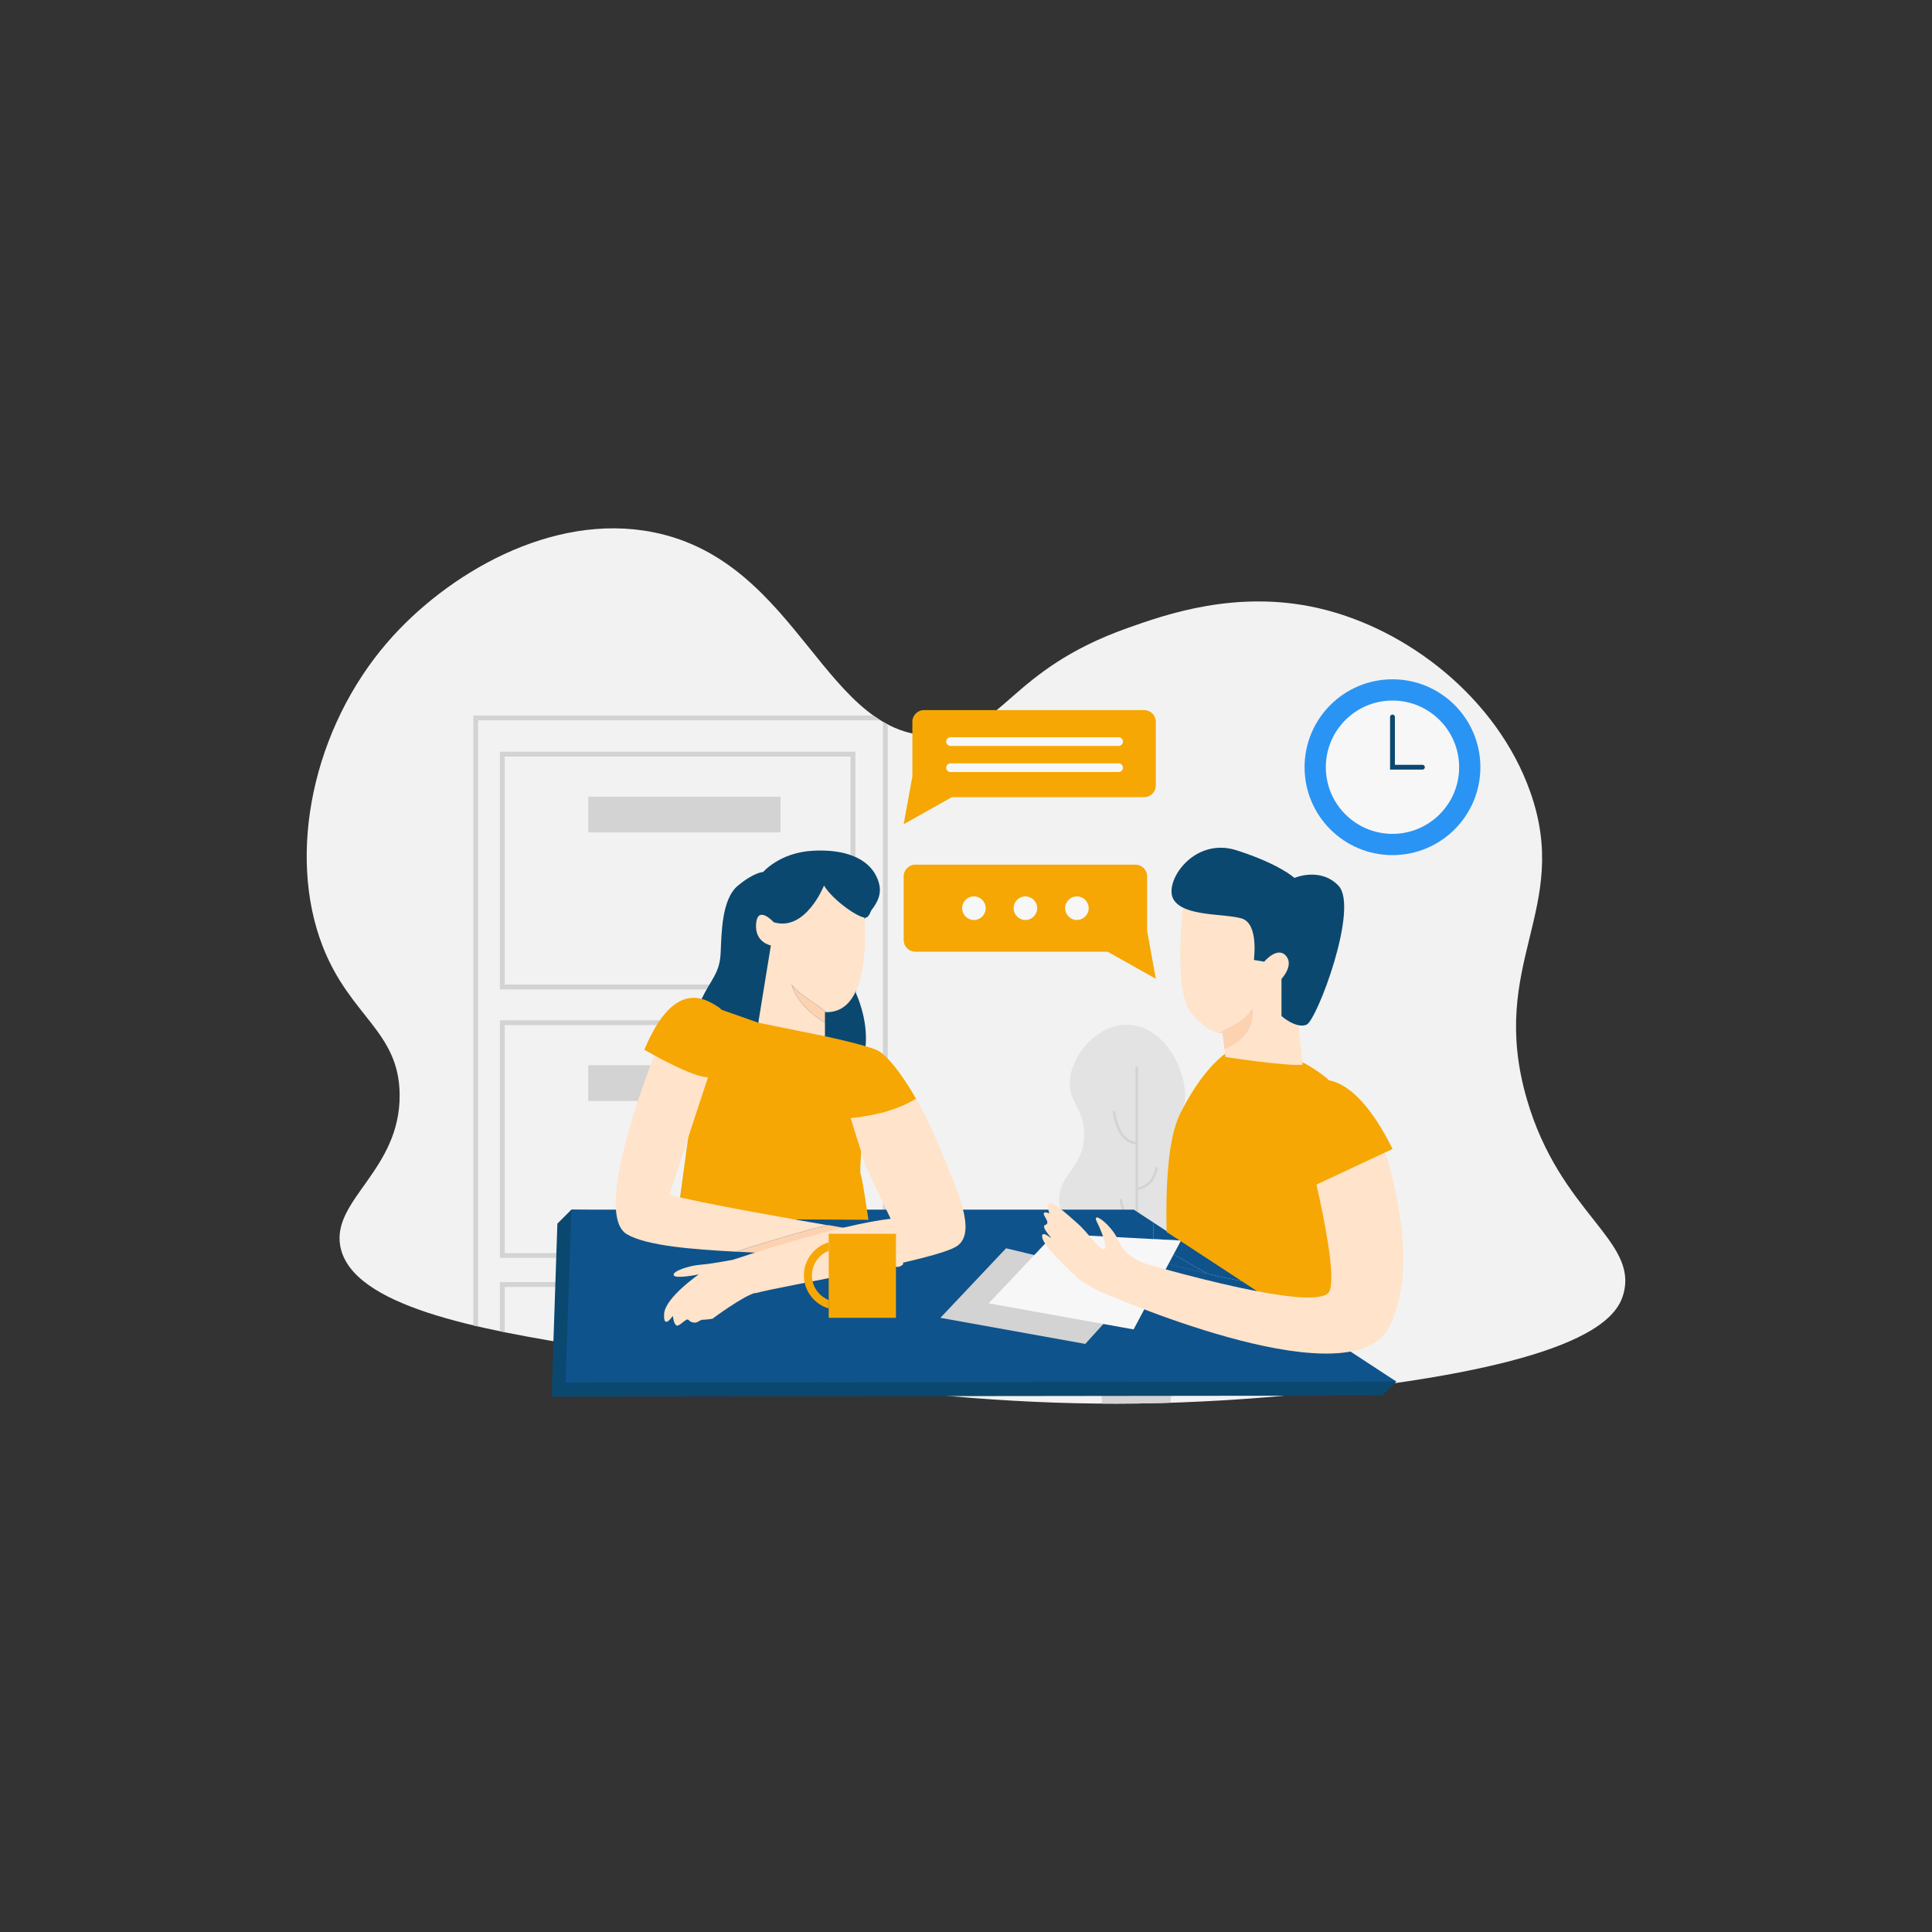 <svg xmlns="http://www.w3.org/2000/svg" xmlns:xlink="http://www.w3.org/1999/xlink" version="1.1" id="Layer_1" x="0px" y="0px" viewBox="0 0 2000 2000" enable-background="new 0 0 2000 2000" xml:space="preserve">
<rect x="0" y="0" width="2000" height="2000" fill="#333333" stroke="none"/>
<g xmlns="http://www.w3.org/2000/svg" id="Background_1_">
	<path fill="#F2F2F2" d="M612.739,1394.882c-116.807-18.332-248.704-42.534-260.442-104.632   c-9.122-48.258,62.005-78.756,61.414-156.948c-0.497-65.828-51.185-80.659-79.611-153.536   c-37.594-96.38-9.735-226.299,67.101-315.033c60.659-70.052,169.545-134.88,275.227-113.73   c152.715,30.561,177.496,216.391,294.562,210.401c68.334-3.496,72.424-67.456,196.753-111.456   c39.066-13.825,112.277-39.734,196.754-20.471c92.771,21.154,185.271,93.625,219.5,189.93   c43.427,122.184-44.339,177.517-3.412,318.445c34.269,118.002,115.107,145.682,100.083,201.303   c-6.335,23.453-35.485,73.238-316.17,102.357C1096.255,1469.34,926.957,1444.197,612.739,1394.882z"/>
	<g id="Background">
		<defs>
			<path id="SVGID_1_" d="M612.739,1394.882c-116.807-18.332-248.704-42.534-260.442-104.632     c-9.122-48.258,62.005-78.756,61.414-156.948c-0.497-65.828-51.185-80.659-79.611-153.536     c-37.594-96.38-9.735-226.299,67.101-315.033c60.659-70.052,169.545-134.88,275.227-113.73     c152.715,30.561,177.496,216.391,294.562,210.401c68.334-3.496,72.424-67.456,196.753-111.456     c39.066-13.825,112.277-39.734,196.754-20.471c92.771,21.154,185.271,93.625,219.5,189.93     c43.427,122.184-44.339,177.517-3.412,318.445c34.269,118.002,115.107,145.682,100.083,201.303     c-6.335,23.453-35.485,73.238-316.17,102.357C1096.255,1469.34,926.957,1444.197,612.739,1394.882z"/>
		</defs>
		<clipPath id="SVGID_2_">
			<use xmlns:xlink="http://www.w3.org/1999/xlink" xlink:href="#SVGID_1_" overflow="visible"/>
		</clipPath>
		<g clip-path="url(#SVGID_2_)">
			<g id="Plant">
				<g opacity="0.5">
					<path fill="#D3D3D3" d="M1178.469,1314.533c-44.213-2.739-81.684-40.578-81.975-72.484       c-0.241-26.354,25.027-33.199,25.887-66.443c0.743-28.715-17.811-35.086-14.669-59.54       c3.299-25.676,28.445-55.167,58.677-55.225c34.745-0.067,58.39,38.775,60.403,69.895c1.368,21.154-11.568,24.079-11.218,44.008       c0.718,40.774,51.616,52.386,50.911,82.838C1265.838,1285.535,1221.988,1317.229,1178.469,1314.533z"/>
				</g>
				<g>
					<rect x="1175.496" y="1103.986" fill="#D3D3D3" width="2.57" height="232.119"/>
				</g>
				<g>
					<path fill="#D3D3D3" d="M1176.437,1184.563c-21.478-1.444-24.458-32.961-24.575-34.301l2.56-0.223       c0.028,0.306,2.903,30.664,22.188,31.96L1176.437,1184.563z"/>
				</g>
				<g>
					<path fill="#D3D3D3" d="M1145.547,1334.38h61.521c6.028,0,10.822,5.059,10.497,11.078l-8.379,155.397       c-0.292,5.416-4.657,9.721-10.077,9.938l-44.788,1.792c-5.747,0.23-10.613-4.202-10.918-9.946l-8.353-157.189       C1134.73,1339.433,1139.522,1334.38,1145.547,1334.38z"/>
				</g>
				<g>
					<path fill="#D3D3D3" d="M1176.437,1265.676c-15.37-1.034-17.488-23.425-17.571-24.379l2.56-0.222       c0.019,0.212,2.007,21.151,15.184,22.036L1176.437,1265.676z"/>
				</g>
				<g>
					<path fill="#D3D3D3" d="M1175.64,1232.024l-0.125-2.567c18.008-0.872,20.639-21.01,20.663-21.213l2.552,0.306       C1198.701,1208.776,1195.789,1231.048,1175.64,1232.024z"/>
				</g>
				<g>
					<path fill="#D3D3D3" d="M1176.503,1291.564l-0.125-2.567c12.7-0.616,14.55-14.457,14.621-15.047l2.552,0.309       C1193.531,1274.425,1191.384,1290.843,1176.503,1291.564z"/>
				</g>
			</g>
			<g>
				<g>
					<path fill="#D3D3D3" d="M918.992,1493.709h-429v-753h429V1493.709z M494.992,1488.709h419v-743h-419V1488.709z"/>
				</g>
				<g>
					<path fill="#D3D3D3" d="M885.492,1024.209h-368v-246h368V1024.209z M522.492,1019.209h358v-236h-358V1019.209z"/>
				</g>
				<g>
					<rect x="608.992" y="824.709" fill="#D3D3D3" width="199" height="37"/>
				</g>
				<g>
					<path fill="#D3D3D3" d="M885.492,1302.209h-368v-246h368V1302.209z M522.492,1297.209h358v-236h-358V1297.209z"/>
				</g>
				<g>
					<rect x="608.992" y="1102.709" fill="#D3D3D3" width="199" height="37"/>
				</g>
				<g>
					<path fill="#D3D3D3" d="M885.492,1573.209h-368v-246h368V1573.209z M522.492,1568.209h358v-236h-358V1568.209z"/>
				</g>
				<g>
					<rect x="608.992" y="1373.709" fill="#D3D3D3" width="199" height="37"/>
				</g>
			</g>
		</g>
	</g>
	<g>
		<circle fill="#2A94F4" cx="1441.492" cy="794.209" r="91"/>
		<circle fill="#F7F7F7" cx="1441.492" cy="794.209" r="69"/>
		<g>
			<path fill="#0B4870" d="M1472.492,796.709h-33.5v-54.5c0-1.381,1.119-2.5,2.5-2.5s2.5,1.119,2.5,2.5v49.5h28.5     c1.381,0,2.5,1.119,2.5,2.5S1473.873,796.709,1472.492,796.709z"/>
		</g>
	</g>
</g>
<g xmlns="http://www.w3.org/2000/svg" id="Table">
	<path fill="#0B4870" d="M1445.492,1430.209l-14.5,14.5l-860,1l6-179l14.5-14.5l477.26,12.19l41.51,1.06l2.47,0.06l13.66,0.35   l12.85,0.33l19.93,0.51l21.22,12.12h0.01l6.04,3.45l7.97,4.55l20.46,11.69l-5.34,10.03c12.95,3.42,26.81,6.92,40.72,10.17   l110.41,63.05l15.06,8.6L1445.492,1430.209z"/>
	<path fill="#0E538C" d="M1287.382,1326.669c-11.98-2.28-24.57-5.01-37.13-7.95l-35.38-20.2l7.62-14.31l-28.25-1.51   c-0.23-5.61-0.42-11.43-0.56-17.39L1287.382,1326.669z"/>
	<path fill="#0E538C" d="M1250.252,1318.719c-13.91-3.25-27.77-6.75-40.72-10.17l5.34-10.03L1250.252,1318.719z"/>
	<path fill="#0E538C" d="M1445.492,1430.209l-860,1l6-179h582.18l20.01,13.1c0.14,5.96,0.33,11.78,0.56,17.39l28.25,1.51   l-7.62,14.31l-5.34,10.03c12.95,3.42,26.81,6.92,40.72,10.17c12.56,2.94,25.15,5.67,37.13,7.95l18.03,11.81l66.38,43.46l11.28,7.39   L1445.492,1430.209z"/>
	<polygon fill="#D3D3D3" points="973.492,1364.209 1041.492,1292.209 1182.492,1326.209 1123.492,1391.209  "/>
	<polygon fill="#F7F7F7" points="1222.492,1284.209 1214.872,1298.519 1209.532,1308.549 1197.312,1331.489 1186.662,1351.479    1173.492,1376.209 1142.222,1370.579 1023.492,1349.209 1070.682,1299.249 1078.842,1290.599 1091.492,1277.209 1122.082,1278.839    1124.502,1278.969 1130.142,1279.279 1146.902,1280.169 1166.352,1281.209 1186.442,1282.279 1194.242,1282.699  "/>
</g>
<g xmlns="http://www.w3.org/2000/svg" id="Female_Person">
	<path fill="#0B4870" d="M742.992,1076.709c0,0-27-21-17-42s19-27,20-48s1-56,18-70s26-14,26-14s17-20,51-22s57,8,66,26s1,29-11,43   s-9.978,78.332-9.978,78.332s12.978,26.668,9.978,55.668s-27,35-27,35L742.992,1076.709z"/>
	<path fill="#FCD2B1" d="M819.492,1019.209c4,15,18,29,32,38c0.894,0.559,1.722,0.986,2.5,1.306v-10.806   c0.331,0.018,0.648,0.01,0.974,0.019C843.491,1037.198,829.448,1031.881,819.492,1019.209z"/>
	<path fill="#FFE3CA" d="M892.992,929.709l-55-24l-58,32l5,121c14,21,69,14,69,14v-14.194c-0.778-0.32-1.606-0.747-2.5-1.306   c-14-9-28-23-32-38c9.956,12.671,23.999,17.989,35.474,28.519C909.779,1049.26,892.992,929.709,892.992,929.709z"/>
	<path fill="#f6a704" d="M853.992,1072.709c0,0,33,63,37,79s-2,59,0,64s8,47,8,47l-198-1l30-222l54,19"/>
	<path fill="#0B4870" d="M852.992,916.709c0,0-19,48-52,38c0,0-16.549-18.259-18.275,1.371   c-1.725,19.629,15.275,22.629,15.275,22.629l-13,80l-18-11v-36v-59l5-33l66-24l35,4l33,20c0,0-2.404,29.415-9.702,30.208   C888.992,950.709,861.992,931.709,852.992,916.709z"/>
	<path fill="#FFE3CA" d="M692.992,1236.709c28.46,8.26,144.54,28.32,163.4,31.56c-37.93,9.5-77.19,21.89-94.4,27.48   c-44.57-2.35-92.69-6.06-113-18.04c-39-23,33-197,33-197l57,16L692.992,1236.709z"/>
	<path fill="#FFE3CA" d="M934.492,1309.209c-6,5-11.11,0.19-14.55,1.6c-3.45,1.4-9.45,6.4-13.45,5.4s-7,4-9,3s-7.11-1.04-9.55-2.52   c-1.01-0.61-5.29-2.14-10.28-3.88c17.78-3.59,35.59-7.34,51.49-11.02C933.652,1305.029,936.182,1307.799,934.492,1309.209z"/>
	<path fill="#f6a704" d="M906.992,1086.709c-15-6-53-14-53-14l26.558,84.732c23.603-2.014,47.901-7.935,67.793-19.929   C932.934,1110.482,917.044,1090.73,906.992,1086.709z"/>
	<path fill="#FCD2B1" d="M929.152,1301.789c-15.9,3.68-33.71,7.43-51.49,11.02c-7.18-2.5-15.81-5.42-18.17-6.6   c-4-2-22.1-5.45-22.1-5.45c-17.21-2.46-45.5-3.43-75.4-5.01c17.21-5.59,56.47-17.98,94.4-27.48c0.35,0.06,0.68,0.11,0.96,0.16   l0.14-0.22c0,0,46,8,54,10s-5,5-18,4C893.492,1282.209,917.702,1293.539,929.152,1301.789z"/>
	<path fill="#FFE3CA" d="M969.992,1181.709c-6.597-15.833-14.065-30.892-21.649-44.196c-19.892,11.994-44.19,17.915-67.793,19.929   l15.442,49.268l26,55c-55,6-162,42-162,42l22,35c29-8,188-34,209-49S989.992,1229.709,969.992,1181.709z"/>
	<path fill="#FFE3CA" d="M763.615,1303.144c0,0-25.123,5.066-38.123,6.066s-30,7-28,11s26-1,26-1s-35,24-36,41s9,2,9,2s1,9,4,10   s10-8,12-6s4,3,7,3s5-3,8-3s10-1,10-1s32-24,45-27S763.615,1303.144,763.615,1303.144z"/>
	<path fill="#f6a704" d="M745.992,1095.709c0,0,12-44-2-53s-46-30-77,44c0,0,62,36,70,27S745.992,1095.709,745.992,1095.709z"/>
</g>
<g xmlns="http://www.w3.org/2000/svg">
	<rect x="857.892" y="1277.209" fill="#f6a704" width="69.6" height="87"/>
	<g>
		<path fill="#f6a704" d="M857.892,1294.825v-8.75c-14.823,4.317-25.686,18.021-25.686,34.22s10.863,29.903,25.686,34.22v-8.75    c-10.175-3.985-17.4-13.895-17.4-25.47C840.492,1308.72,847.717,1298.81,857.892,1294.825z"/>
	</g>
</g>
<g xmlns="http://www.w3.org/2000/svg" id="Male_Person">
	<path fill="#f6a704" d="M1402.492,1392.209c0,0-113.09-57.82-101.11-55.54l-93.7-61.36c-1.03-44.66,1.04-96.56,13.81-122.1   c20.42-40.84,40.11-57.56,46.64-62.31c1.47-1.08,2.27-1.54,2.27-1.54l54.09-0.15c0,0,10.31,3.17,23.7,10.28   c7.86,4.16,16.79,9.69,25.3,16.72c0.6,0.5,1.2,1.16,1.78,1.98c5.46,7.7,9.91,29.16,13.5,56.89c1.49,11.48,2.83,24.04,4.03,37.14   C1400.152,1292.099,1402.492,1392.209,1402.492,1392.209z"/>
	<path fill="#FCD2B1" d="M1296.492,1043.209c-7.606,13.523-22.356,19.188-35.193,26.052c2.801,0.484,4.193-0.052,4.193-0.052   l2.151,17.21C1285.094,1078.973,1299.611,1065.044,1296.492,1043.209z"/>
	<path fill="#FFE3CA" d="M1340.885,1032.16l1.788-89.378l-116.191-17.876c0,0-14.3,100.103,7.15,124.235   c13.626,15.33,22.791,19.276,27.668,20.12c12.837-6.864,27.586-12.529,35.193-26.052c3.119,21.835-11.398,35.763-28.849,43.21   l0.849,7.79c0,0,63.912,9.788,80,8L1340.885,1032.16z"/>
	<path fill="#FFE3CA" d="M1137.762,1336.429c-0.27-0.12-0.41-0.18-0.41-0.18l0.01-0.02   C1137.502,1336.299,1137.632,1336.369,1137.762,1336.429z"/>
	<path fill="#FFE3CA" d="M1438.062,1373.569c-7.28,14.49-21.92,22.44-40.99,25.76c-2.38,0.42-4.83,0.77-7.35,1.04   c-52.68,5.77-133.2-18.56-189.06-38.89c-7.19-2.62-13.97-5.17-20.23-7.57c-18.32-7.06-32.19-12.93-38.8-15.78   c-1.85-0.8-3.13-1.37-3.78-1.66c-0.03-0.01-0.06-0.02-0.09-0.04c-0.13-0.06-0.26-0.13-0.4-0.2c-4.53-2.27-12.28-6.41-20.53-12.02   c-1.59-1.08-0.34,0-4.71-4.55c-1.14-1.05-3.07-2.85-5.45-5.11c-3.93-3.75-9.06-8.8-13.83-13.95c-6.66-7.15-12.63-14.48-13.71-18.78   c-2.46-9.74,9.16-0.04,10.72,1.3c-0.83-0.91-4.7-5-7.1-8.72c-1.88-2.92-2.86-5.61-0.77-6.32c3.16-1.09,2.49-3.43,1.18-5.87   c-1.31-2.45-3.26-4.99-2.56-6.42c0.61-1.24,3.1-0.69,5.71,0.34c-0.16-0.57-0.33-1.12-0.49-1.66c-5.55-18.65,11.44-4.1,24.8,7.74   c1.7,1.51,3.34,2.97,4.87,4.31c2.94,2.58,5.91,5.73,8.77,8.94c4.34,4.87,8.44,9.9,11.82,13.38c2.48,2.55,4.57,4.26,6.08,4.46   c1.19,0.16,1.81-0.62,1.97-2.09c0.07-0.55,0.06-1.2,0.01-1.93c-0.28-3.26-1.71-8.15-3.75-13.41c-1.37-3.52-3.01-7.21-4.77-10.69   c-0.62-1.24-0.99-2.22-1.15-2.97c-0.53-2.72,1.82-2.38,5.31,0c3.87,2.63,9.14,7.76,13.46,13.99c1.99,2.87,3.77,5.98,5.12,9.19   c0.72,1.7,1.57,3.29,2.54,4.78c0.22,0.35,0.45,0.7,0.7,1.04c7.68,10.95,21.09,15.94,26.01,17.47c0.11,0.03,0.21,0.06,0.31,0.09   c0.2,0.06,0.38,0.11,0.55,0.16c0.23,0.07,0.43,0.13,0.59,0.17c0.12,0.03,0.21,0.05,0.28,0.07c0.05,0.02,0.09,0.03,0.14,0.05   c6.08,1.72,12.76,3.59,19.88,5.53c4.56,1.24,9.3,2.52,14.17,3.8c12.95,3.42,26.81,6.92,40.72,10.17   c12.56,2.94,25.15,5.67,37.13,7.95c38.79,7.39,71.16,10.04,75.11-0.46c5.99-15.9-4.98-71.59-13.74-109.93   c-4.99-21.85-9.26-38.07-9.26-38.07l35.28-13.13l34.47-12.82c0,0,4.94,11.89,10.76,30.69   C1447.572,1236.739,1465.992,1318.009,1438.062,1373.569z"/>
	<path fill="#FFE3CA" d="M1189.062,1309.099c-0.16-0.04-0.36-0.1-0.59-0.17C1188.672,1308.979,1188.862,1309.039,1189.062,1309.099z   "/>
	<path fill="#0B4870" d="M1308.709,995.515l-10.725-1.788c0,0,5.363-37.539-12.513-42.901c-17.875-5.363-59.883-1.788-70.608-19.663   c-10.725-17.876,20.557-65.246,65.246-50.945c44.689,14.3,59.883,28.601,59.883,28.601s26.813-11.619,45.583,8.044   c21.67,22.702-22.344,139.429-33.07,143.898s-25.92-8.938-25.92-8.938v-38.432c0,0,13.407-14.3,4.469-24.132   C1322.115,979.427,1308.709,995.515,1308.709,995.515z"/>
	<path fill="#f6a704" d="M1356.492,1229.209c0,0-48.228-83.929-8.958-105.902c39.27-21.974,72.606,22.857,94.047,66.091   L1356.492,1229.209z"/>
	<path fill="#FFE3CA" d="M1141.632,1338.129l-0.14,0.08c0,0-1.35-0.6-3.64-1.74   C1138.502,1336.759,1139.782,1337.329,1141.632,1338.129z"/>
	<path fill="#FFE3CA" d="M1189.492,1309.209l-0.01,0.01c-0.05-0.02-0.09-0.03-0.14-0.05   C1189.442,1309.199,1189.492,1309.209,1189.492,1309.209z"/>
</g>
<g xmlns="http://www.w3.org/2000/svg" id="Text_Bubble">
	<g>
		<path fill="#f6a704" d="M1196.492,1013.209l-49.89-28h-199.11c-6.6,0-12-5.4-12-12v-66.11c0-6.6,5.4-12,12-12h228    c6.6,0,12,5.4,12,12v56.61L1196.492,1013.209z"/>
		<g>
			<circle fill="#F7F7F7" cx="1008.188" cy="940.155" r="12.197"/>
			<circle fill="#F7F7F7" cx="1061.492" cy="940.155" r="12.197"/>
			<circle fill="#F7F7F7" cx="1114.795" cy="940.155" r="12.197"/>
		</g>
	</g>
	<path fill="#f6a704" d="M935.492,853.209l49.89-28h199.11c6.6,0,12-5.4,12-12v-66.11c0-6.6-5.4-12-12-12h-228c-6.6,0-12,5.4-12,12   v56.61L935.492,853.209z"/>
	<path fill="#F7F7F7" d="M1157.992,772.209h-174c-2.475,0-4.5-2.025-4.5-4.5l0,0c0-2.475,2.025-4.5,4.5-4.5h174   c2.475,0,4.5,2.025,4.5,4.5l0,0C1162.492,770.184,1160.467,772.209,1157.992,772.209z"/>
	<path fill="#F7F7F7" d="M1157.992,799.209h-174c-2.475,0-4.5-2.025-4.5-4.5l0,0c0-2.475,2.025-4.5,4.5-4.5h174   c2.475,0,4.5,2.025,4.5,4.5l0,0C1162.492,797.184,1160.467,799.209,1157.992,799.209z"/>
</g>
</svg>
